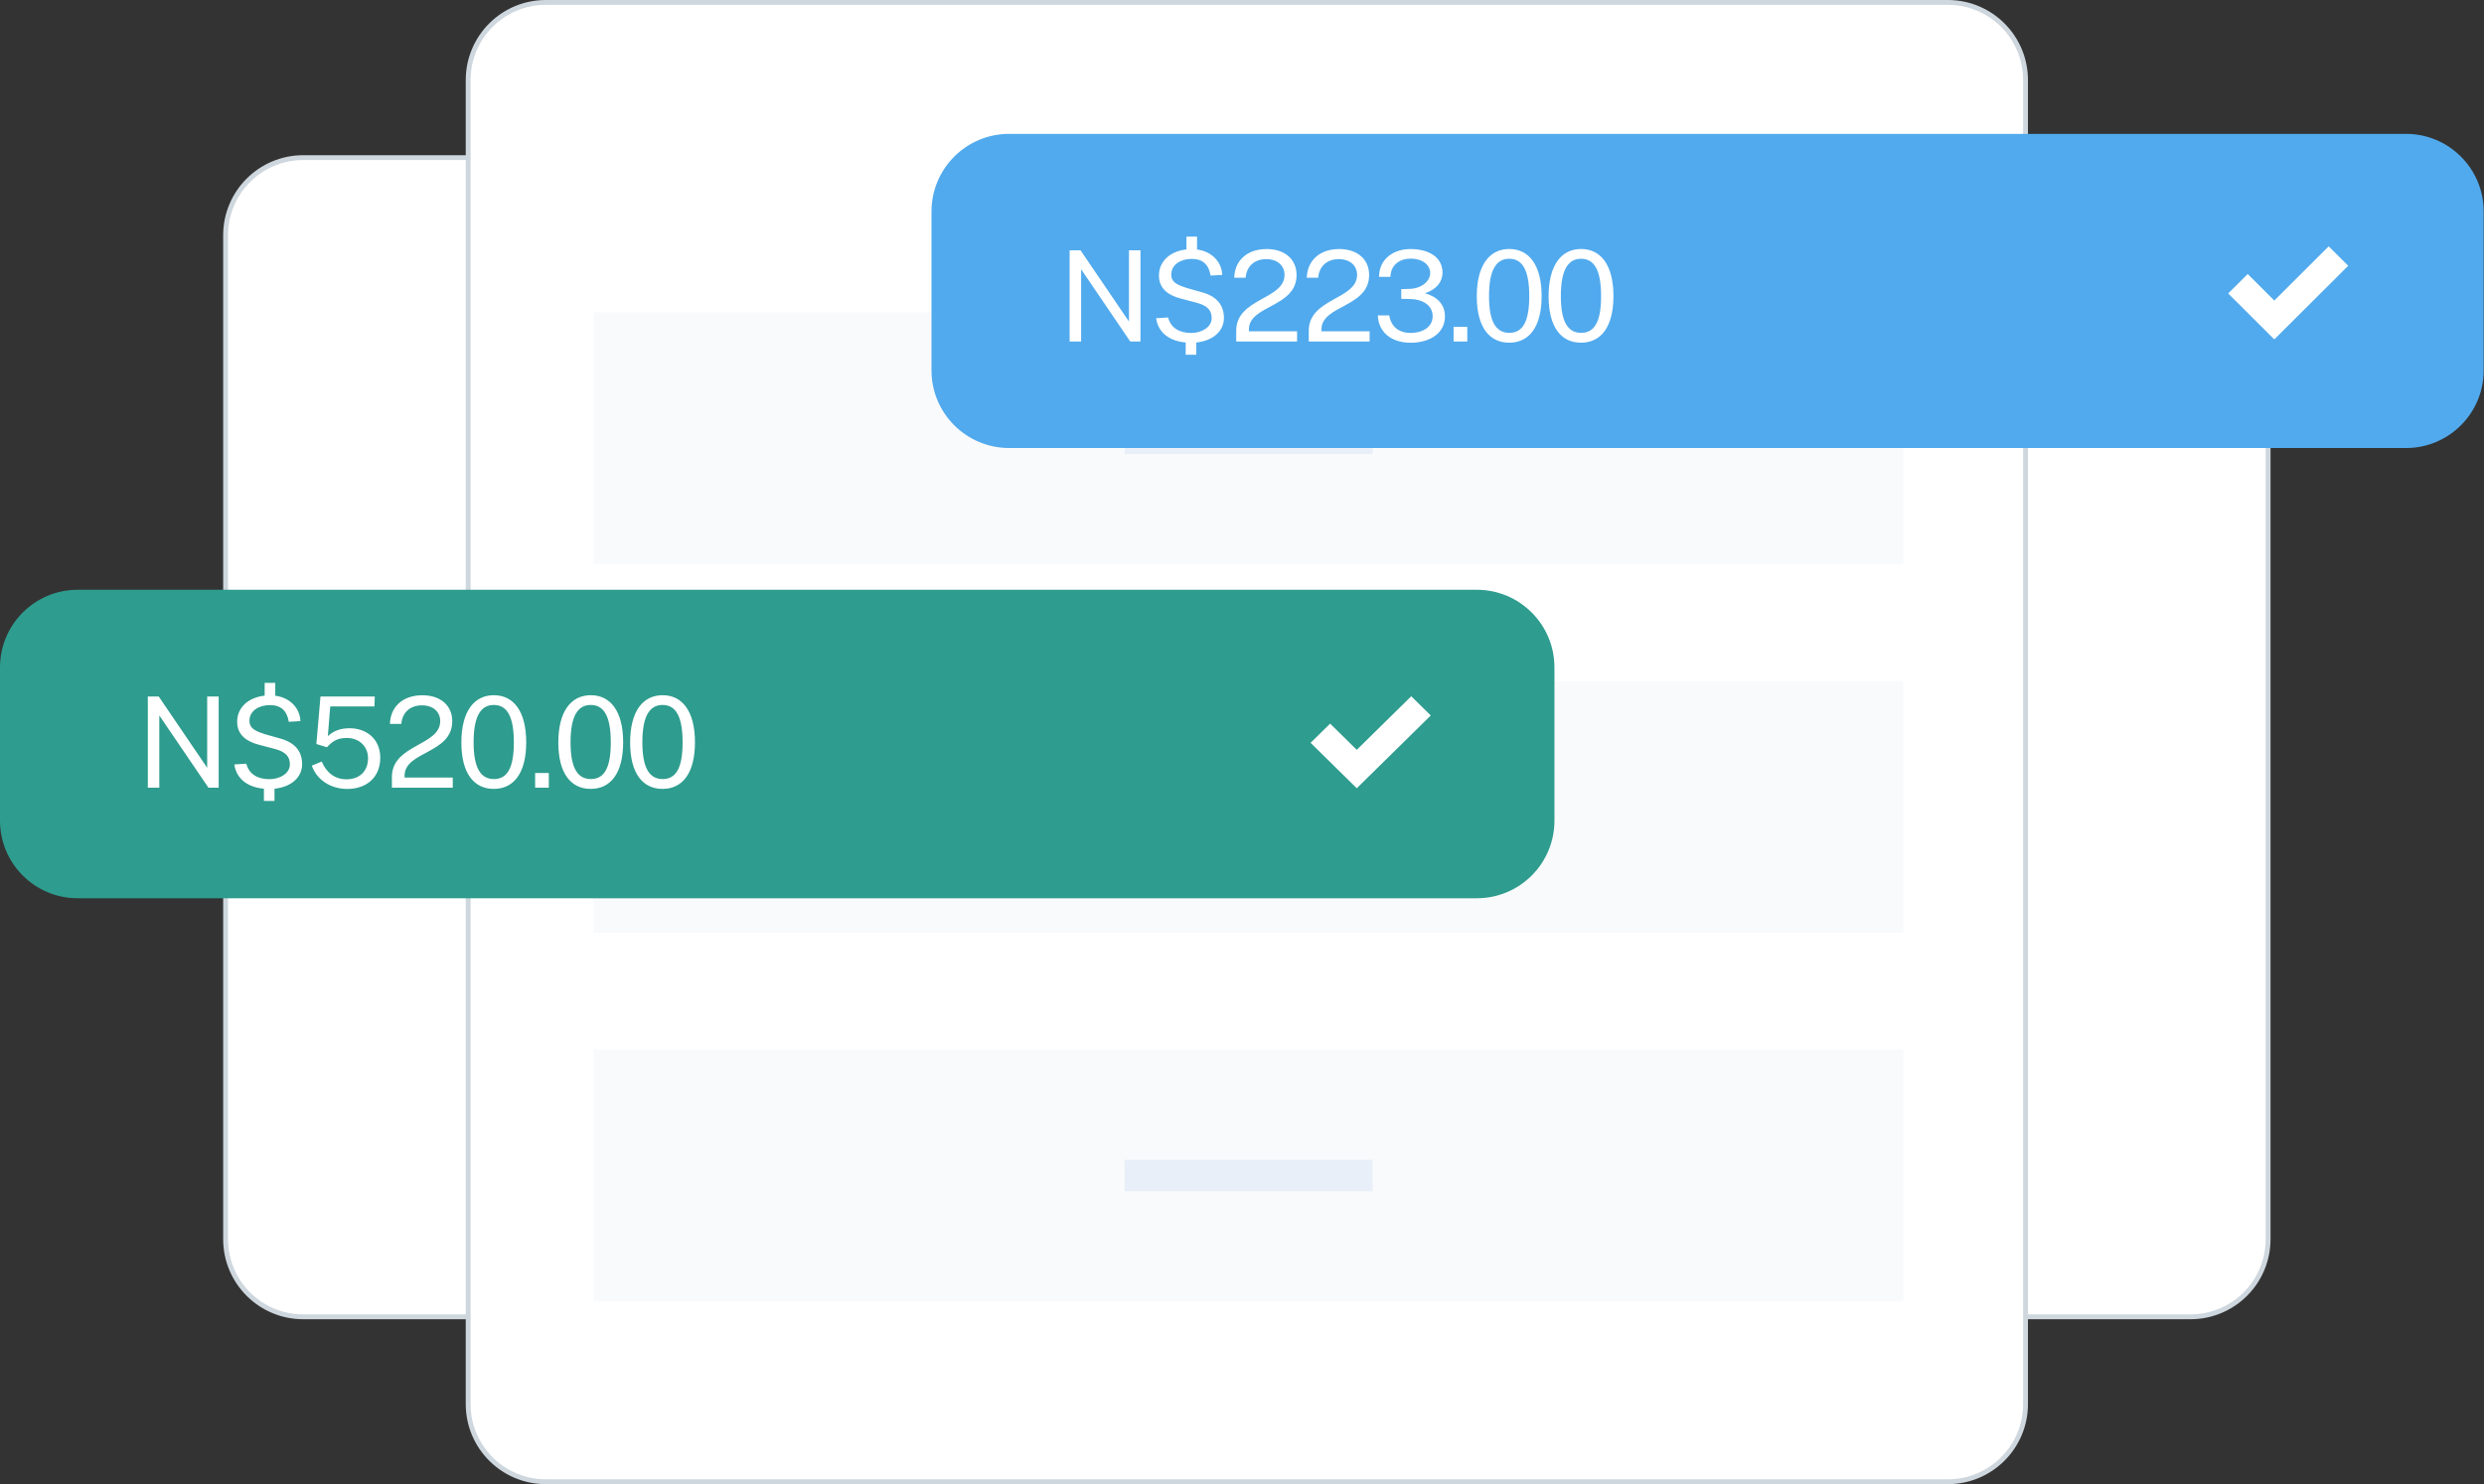 <?xml version="1.0" encoding="UTF-8"?> <svg xmlns="http://www.w3.org/2000/svg" width="256" height="153" viewBox="0 0 256 153" fill="none"><rect x="0" y="0" width="256" height="153" fill="#333333" stroke="none"/><g clip-path="url(#clip0_11710_177058)"><g clip-path="url(#clip1_11710_177058)"><g clip-path="url(#clip2_11710_177058)"><path d="M225.75 16.25H186.25C181.832 16.25 178.25 19.832 178.25 24.25V127.75C178.25 132.168 181.832 135.75 186.25 135.75H225.75C230.168 135.75 233.75 132.168 233.75 127.75V24.25C233.75 19.832 230.168 16.25 225.75 16.25Z" fill="white" stroke="#CED7DE" stroke-width="0.5"></path><path d="M70.75 16.25H31.25C26.832 16.25 23.25 19.832 23.25 24.25V127.75C23.25 132.168 26.832 135.75 31.25 135.75H70.75C75.168 135.75 78.75 132.168 78.75 127.75V24.25C78.75 19.832 75.168 16.25 70.75 16.25Z" fill="white" stroke="#CED7DE" stroke-width="0.5"></path><path d="M200.75 0.25H56.25C51.832 0.25 48.25 3.832 48.25 8.25V144.75C48.25 149.168 51.832 152.75 56.25 152.75H200.75C205.168 152.75 208.75 149.168 208.75 144.75V8.25C208.75 3.832 205.168 0.25 200.75 0.25Z" fill="white" stroke="#CED7DE" stroke-width="0.5"></path><path d="M61.2 108.199H196.162V134.161H61.2V108.199Z" fill="#F9FAFB"></path><path d="M115.904 119.559H141.459V122.804H115.904V119.559Z" fill="#E8EFF8"></path><path d="M61.2 70.199H196.162V96.161H61.2V70.199Z" fill="#F9FAFB"></path><path d="M115.904 81.559H141.459V84.804H115.904V81.559Z" fill="#E8EFF8"></path><path d="M61.2 32.199H196.162V58.161H61.2V32.199Z" fill="#F9FAFB"></path><path d="M115.904 43.559H141.459V46.804H115.904V43.559Z" fill="#E8EFF8"></path><path d="M152.2 60.801H8C3.582 60.801 0 64.382 0 68.801V84.601C0 89.019 3.582 92.601 8 92.601H152.2C156.618 92.601 160.2 89.019 160.2 84.601V68.801C160.2 64.382 156.618 60.801 152.2 60.801Z" fill="#2E9C8E"></path><path d="M145.442 71.777L139.828 77.3L137.082 74.598L135.069 76.578L139.827 81.261L147.455 73.757L145.442 71.777Z" fill="white"></path><path d="M21.352 71.804H22.535V81.203H21.482L16.418 73.754V81.203H15.235V71.804H16.36L21.352 79.149V71.804ZM31.137 78.779C31.137 80.137 30.006 81.138 28.29 81.307V82.568H27.198V81.307C25.527 81.158 24.37 80.306 24.149 78.805L25.384 78.727C25.657 79.799 26.548 80.326 27.763 80.326C28.862 80.326 29.876 79.721 29.876 78.798C29.876 77.966 29.401 77.498 28.335 77.212L26.71 76.783C25.319 76.426 24.448 75.698 24.442 74.424C24.429 72.948 25.579 71.902 27.276 71.713V70.394H28.368V71.72C29.96 71.934 30.916 73.059 30.961 74.339L29.765 74.411C29.577 73.28 28.959 72.688 27.815 72.688C26.736 72.688 25.709 73.241 25.709 74.307C25.709 74.989 26.112 75.321 27.36 75.704L28.927 76.146C30.513 76.595 31.137 77.57 31.137 78.779ZM33.028 71.804H38.624L38.592 72.825H34.035L33.788 75.886C34.412 75.308 35.16 75.074 36.024 75.074C37.721 75.074 39.19 76.127 39.19 78.129C39.19 80.079 37.838 81.333 35.777 81.333C34.042 81.333 32.618 80.352 32.137 78.928L33.158 78.506C33.606 79.585 34.458 80.339 35.699 80.339C37.038 80.339 37.929 79.52 37.929 78.168C37.929 76.9 36.96 76.081 35.79 76.081C35.017 76.081 34.432 76.211 33.723 77.004C33.665 77.03 33.658 77.03 33.6 77.004L32.605 76.699L33.028 71.804ZM40.389 81.203V80.098C40.389 76.725 45.368 76.9 45.368 74.339C45.368 73.377 44.634 72.714 43.483 72.714C42.248 72.714 41.455 73.468 41.358 74.632H40.188C40.22 73.013 41.358 71.674 43.535 71.674C45.414 71.674 46.61 72.747 46.61 74.346C46.61 77.719 41.696 77.427 41.696 79.968V80.157H46.662V81.203H40.389ZM50.896 71.668C52.924 71.668 54.231 73.319 54.231 76.523C54.231 79.715 52.937 81.327 50.89 81.327C48.836 81.327 47.549 79.721 47.549 76.543C47.549 73.332 48.862 71.668 50.896 71.668ZM50.903 80.313C52.255 80.313 52.957 79.214 52.957 76.53C52.957 73.8 52.229 72.675 50.89 72.675C49.557 72.675 48.81 73.813 48.81 76.53C48.81 79.201 49.551 80.313 50.903 80.313ZM55.15 81.203V79.689H56.56V81.203H55.15ZM60.888 71.668C62.916 71.668 64.222 73.319 64.222 76.523C64.222 79.715 62.928 81.327 60.881 81.327C58.827 81.327 57.54 79.721 57.54 76.543C57.54 73.332 58.853 71.668 60.888 71.668ZM60.894 80.313C62.246 80.313 62.948 79.214 62.948 76.53C62.948 73.8 62.22 72.675 60.881 72.675C59.548 72.675 58.801 73.813 58.801 76.53C58.801 79.201 59.542 80.313 60.894 80.313ZM68.289 71.668C70.317 71.668 71.623 73.319 71.623 76.523C71.623 79.715 70.33 81.327 68.282 81.327C66.228 81.327 64.941 79.721 64.941 76.543C64.941 73.332 66.254 71.668 68.289 71.668ZM68.295 80.313C69.647 80.313 70.349 79.214 70.349 76.53C70.349 73.8 69.621 72.675 68.282 72.675C66.95 72.675 66.202 73.813 66.202 76.53C66.202 79.201 66.943 80.313 68.295 80.313Z" fill="white"></path><path d="M247.966 13.801H104C99.582 13.801 96 17.383 96 21.801V38.185C96 42.603 99.582 46.185 104 46.185H247.966C252.384 46.185 255.966 42.603 255.966 38.185V21.801C255.966 17.383 252.384 13.801 247.966 13.801Z" fill="#51AAED"></path><path d="M239.994 25.395L234.389 30.983L231.647 28.248L229.637 30.253L234.387 34.99L242.004 27.398L239.994 25.395Z" fill="white"></path><path d="M116.352 25.804H117.535V35.203H116.482L111.418 27.754V35.203H110.235V25.804H111.36L116.352 33.149V25.804ZM126.137 32.779C126.137 34.137 125.006 35.138 123.29 35.307V36.568H122.198V35.307C120.527 35.158 119.37 34.306 119.149 32.805L120.384 32.727C120.657 33.799 121.548 34.326 122.763 34.326C123.862 34.326 124.876 33.721 124.876 32.798C124.876 31.966 124.401 31.498 123.335 31.212L121.71 30.783C120.319 30.426 119.448 29.698 119.442 28.424C119.429 26.948 120.579 25.902 122.276 25.713V24.394H123.368V25.72C124.96 25.934 125.916 27.059 125.961 28.339L124.765 28.411C124.577 27.28 123.959 26.688 122.815 26.688C121.736 26.688 120.709 27.241 120.709 28.307C120.709 28.989 121.112 29.321 122.36 29.704L123.927 30.146C125.513 30.595 126.137 31.57 126.137 32.779ZM127.404 35.203V34.098C127.404 30.725 132.383 30.9 132.383 28.339C132.383 27.377 131.648 26.714 130.498 26.714C129.263 26.714 128.47 27.468 128.372 28.632H127.202C127.235 27.013 128.372 25.674 130.55 25.674C132.428 25.674 133.624 26.747 133.624 28.346C133.624 31.719 128.71 31.427 128.71 33.968V34.157H133.676V35.203H127.404ZM134.881 35.203V34.098C134.881 30.725 139.86 30.9 139.86 28.339C139.86 27.377 139.126 26.714 137.975 26.714C136.74 26.714 135.947 27.468 135.85 28.632H134.68C134.712 27.013 135.85 25.674 138.027 25.674C139.906 25.674 141.102 26.747 141.102 28.346C141.102 31.719 136.188 31.427 136.188 33.968V34.157H141.154V35.203H134.881ZM142.125 28.541C142.125 26.721 143.587 25.674 145.355 25.674C147.305 25.674 148.664 26.545 148.664 28.099C148.664 29.028 148.085 29.815 146.863 30.237C148.111 30.575 148.917 31.394 148.917 32.61C148.917 34.326 147.39 35.353 145.31 35.333C143.379 35.314 142.053 34.235 142.001 32.512H143.178C143.353 33.682 144.185 34.319 145.355 34.319C146.746 34.319 147.65 33.63 147.65 32.603C147.65 31.453 146.597 30.835 145.258 30.822L144.413 30.809V29.808L145.219 29.782C146.467 29.763 147.396 29.015 147.396 28.138C147.396 27.351 146.655 26.662 145.355 26.662C144.341 26.662 143.334 27.234 143.295 28.541H142.125ZM149.807 35.203V33.689H151.217V35.203H149.807ZM155.545 25.668C157.573 25.668 158.879 27.319 158.879 30.523C158.879 33.715 157.586 35.327 155.538 35.327C153.484 35.327 152.197 33.721 152.197 30.543C152.197 27.332 153.51 25.668 155.545 25.668ZM155.551 34.313C156.903 34.313 157.605 33.214 157.605 30.53C157.605 27.8 156.877 26.675 155.538 26.675C154.206 26.675 153.458 27.813 153.458 30.53C153.458 33.201 154.199 34.313 155.551 34.313ZM162.946 25.668C164.974 25.668 166.281 27.319 166.281 30.523C166.281 33.715 164.987 35.327 162.94 35.327C160.886 35.327 159.599 33.721 159.599 30.543C159.599 27.332 160.912 25.668 162.946 25.668ZM162.953 34.313C164.305 34.313 165.007 33.214 165.007 30.53C165.007 27.8 164.279 26.675 162.94 26.675C161.607 26.675 160.86 27.813 160.86 30.53C160.86 33.201 161.601 34.313 162.953 34.313Z" fill="white"></path></g></g></g><defs><clipPath id="clip0_11710_177058"><rect width="256" height="153" fill="white"></rect></clipPath><clipPath id="clip1_11710_177058"><rect width="256" height="153" fill="white"></rect></clipPath><clipPath id="clip2_11710_177058"><rect width="256" height="153" fill="white"></rect></clipPath></defs></svg> 